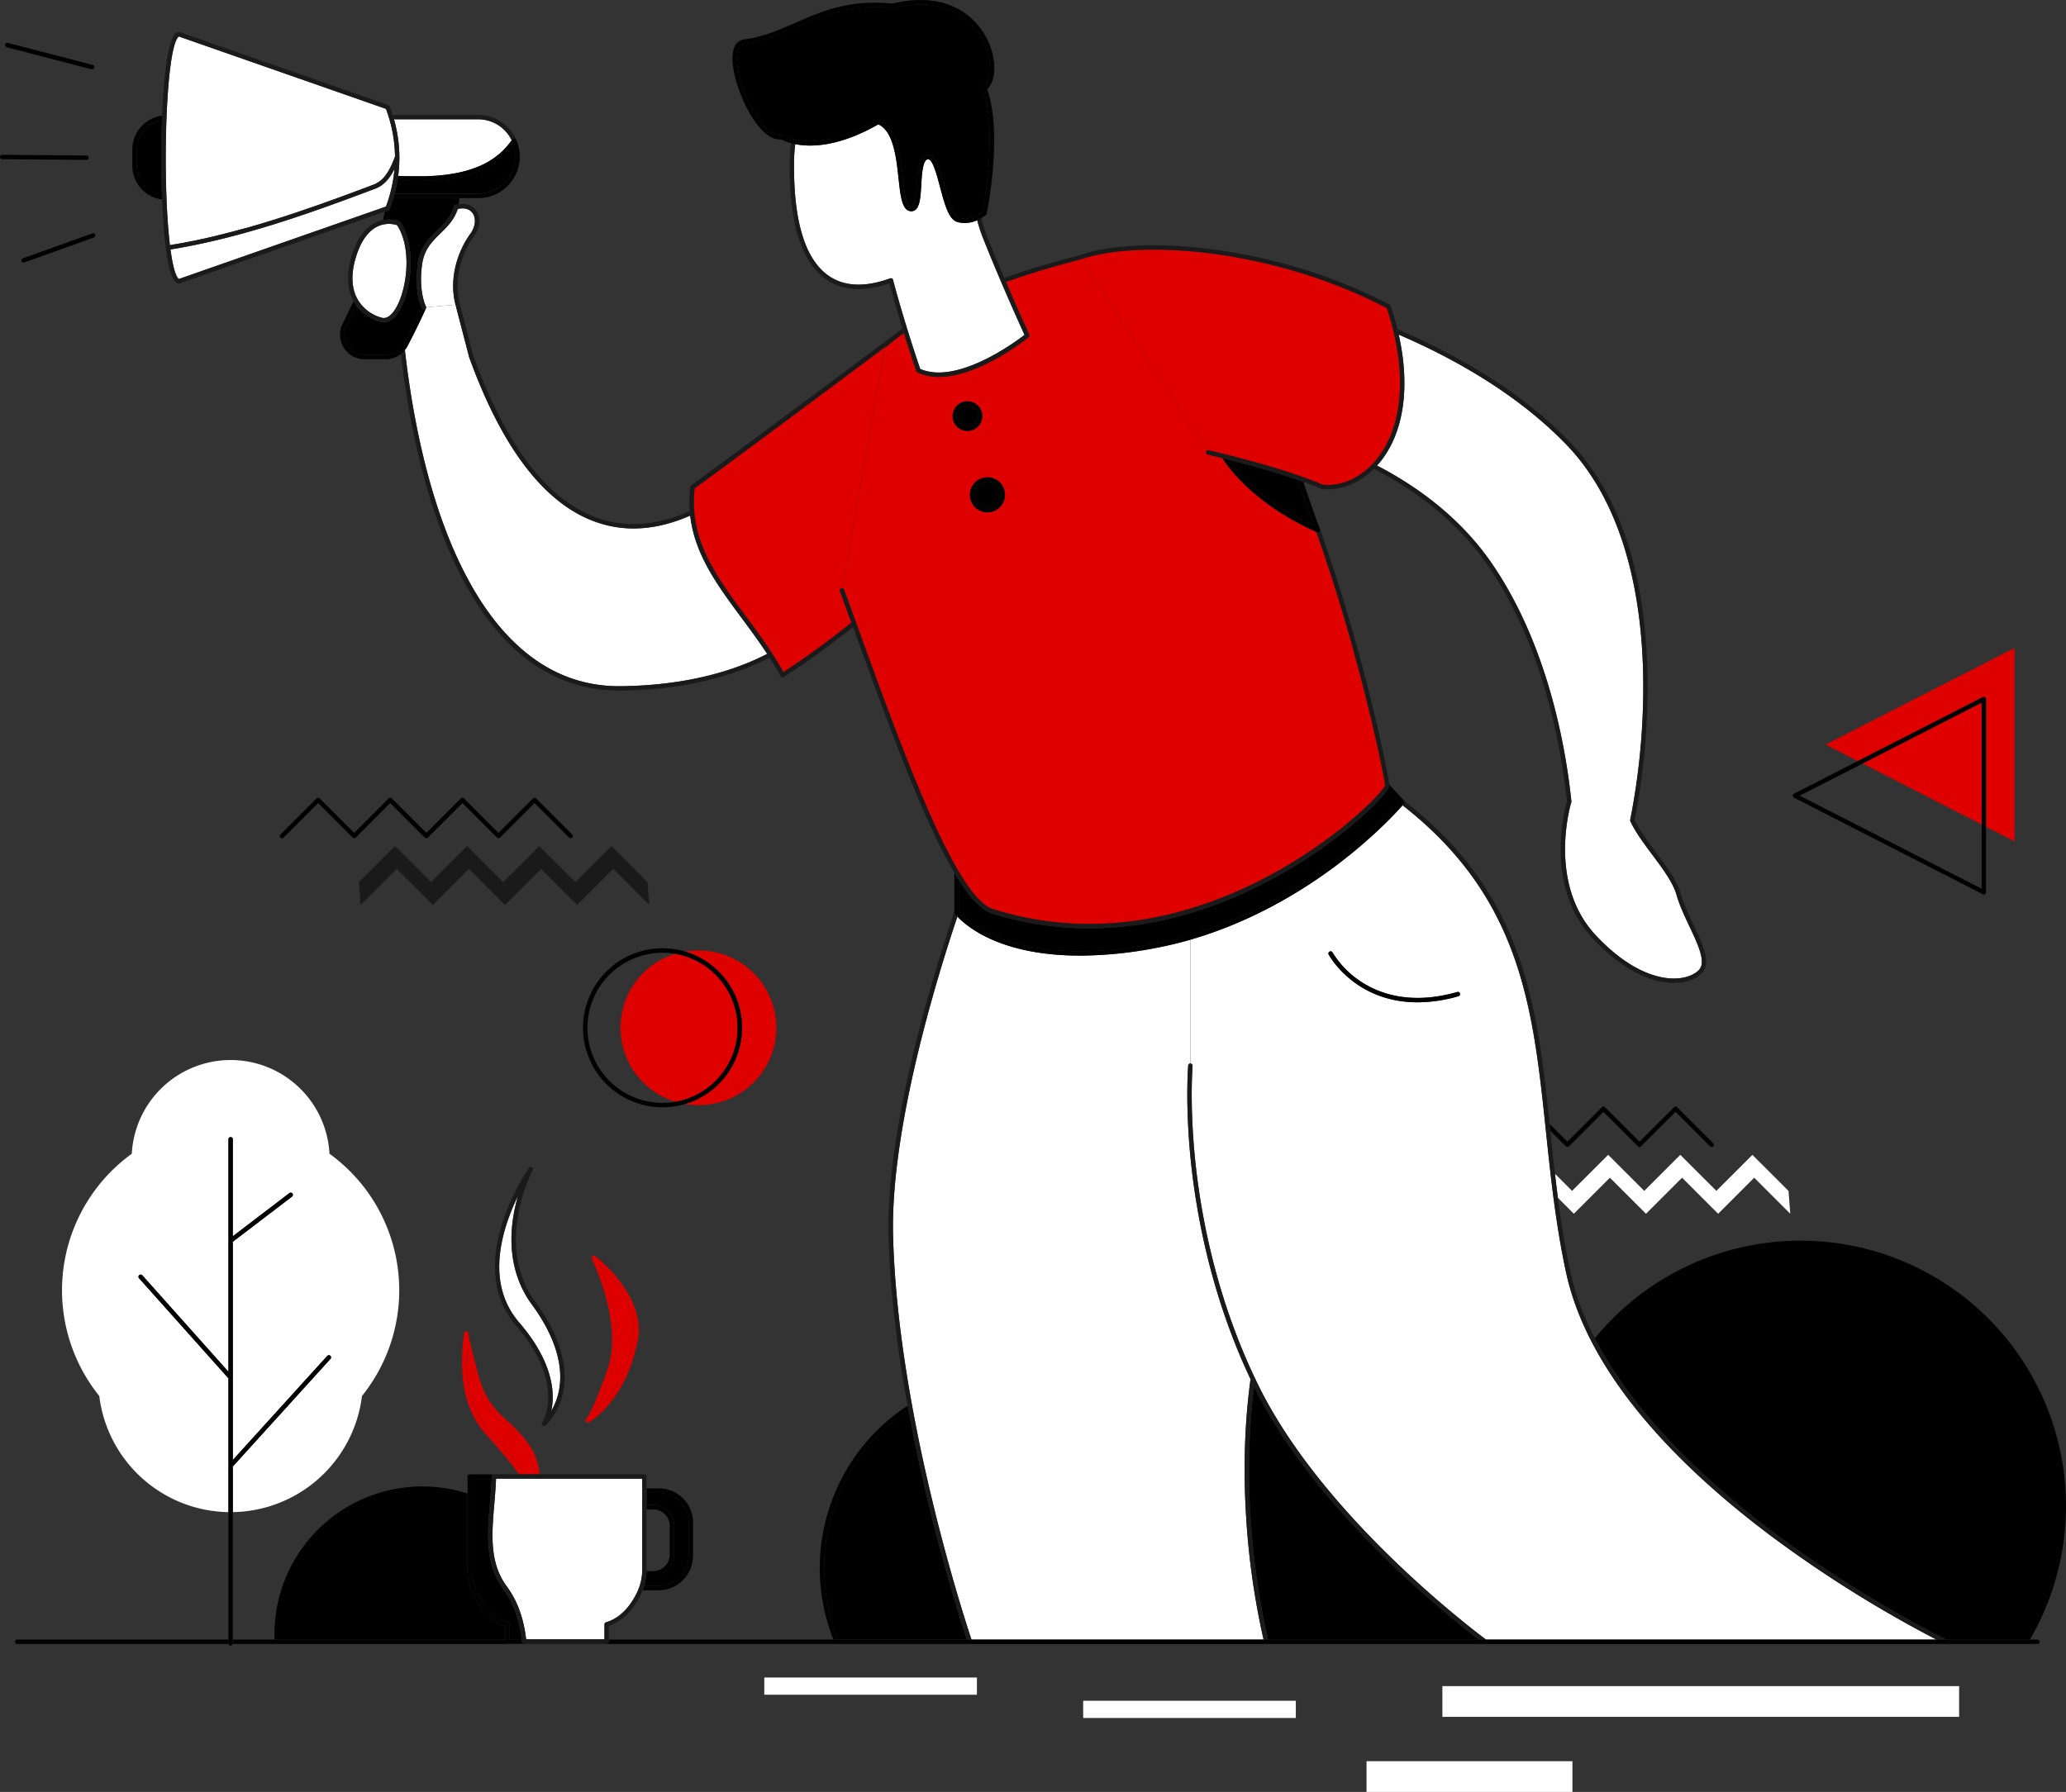 <svg xmlns="http://www.w3.org/2000/svg" viewBox="0 0 1413.56 1226.36"><rect x="0" y="0" width="1413.56" height="1226.36" fill="#333333" stroke="none"/><defs><style>.cls-1{fill:none;}.cls-2{fill:#df0000;}.cls-3{fill:#fff;}.cls-4{fill:#1a1a1a;}</style></defs><g id="Layer_2" data-name="Layer 2"><g id="_10" data-name="10"><path class="cls-1" d="M458.23,1063.9v-19.65A11.3,11.3,0,0,0,446.94,1033h-4.55v41.16c0,.36,0,.71,0,1.07h4.58A11.3,11.3,0,0,0,458.23,1063.9Z"/><polygon class="cls-1" points="1355.84 564.25 1274.36 522.56 1231.38 544.55 1355.84 608.23 1355.84 564.25"/><path class="cls-1" d="M462.13,754a52.9,52.9,0,0,1,0-101.27,51.41,51.41,0,1,0,0,101.27Z"/><path d="M345.7,1112.79c-11.62-3.93-18.47-14.11-22.2-22.08a39.53,39.53,0,0,1-3.65-16.59v-52a101.2,101.2,0,0,0-132.06,96.32c0,1.22,0,2.44.07,3.65H345.7Z"/><path class="cls-2" d="M343.61,973.1c-1.39-1.3-2.78-2.6-4.14-3.9l-.06-.05c-7.5-7.9-12.2-16.67-15.25-28.43l0-.13c-.12-.69-.77-3.16-1.53-6-.93-3.5-2.11-7.92-3.09-12.05-1.45,18.5.76,40.75,15,56.68,17.13,19.12,22.44,26.56,24,29.76h7.65A41.24,41.24,0,0,0,363.66,998C359.67,988.06,351.5,980.46,343.61,973.1Z"/><path class="cls-2" d="M358.53,1009c-1.54-3.2-6.85-10.64-24-29.76-14.28-15.93-16.49-38.18-15-56.68,1,4.13,2.16,8.55,3.09,12.05.76,2.86,1.41,5.33,1.53,6l0,.13c3,11.76,7.75,20.53,15.25,28.43l.06.05c1.36,1.3,2.75,2.6,4.14,3.9,7.89,7.36,16.06,15,20.05,24.94a41.24,41.24,0,0,1,2.52,10.92h3a44.1,44.1,0,0,0-2.76-12c-4.25-10.61-12.66-18.45-20.79-26-1.38-1.28-2.75-2.56-4.09-3.84-7.11-7.49-11.58-15.83-14.49-27-.16-.88-.76-3.14-1.58-6.22-1.76-6.61-4.41-16.6-4.89-21.24a1.5,1.5,0,0,0-3-.06c-3,20.48-2.95,49,14.69,68.71,15.53,17.33,20.93,24.68,22.8,27.75Z"/><path d="M471.15,1064.71V1042a20.39,20.39,0,0,0-20.37-20.37h-8.39v8.3h4.55a14.31,14.31,0,0,1,14.29,14.29v19.65a14.31,14.31,0,0,1-14.29,14.29h-4.77a39.23,39.23,0,0,1-1.44,7.23h9.71A20.73,20.73,0,0,0,471.15,1064.71Z"/><path d="M442.39,1021.66h8.39A20.39,20.39,0,0,1,471.15,1042v22.68a20.73,20.73,0,0,1-20.71,20.71h-9.71c-.31,1-.64,2-1,3h10.74a23.73,23.73,0,0,0,23.71-23.71V1042a23.39,23.39,0,0,0-23.37-23.37h-8.39Z"/><path d="M461.23,1063.9v-19.65A14.31,14.31,0,0,0,446.94,1030h-4.55v3h4.55a11.3,11.3,0,0,1,11.29,11.29v19.65a11.3,11.3,0,0,1-11.29,11.29h-4.58c0,1-.09,2-.19,3h4.77A14.31,14.31,0,0,0,461.23,1063.9Z"/><path d="M1214.37,1049.4c57.73,43.19,112.69,70.48,117.22,72.7h57.27a181.6,181.6,0,0,0-297.62-206.22C1119.17,970.16,1171,1017,1214.37,1049.4Z"/><path d="M563.89,1073.06a128.91,128.91,0,0,0,9.59,49h88a1269.16,1269.16,0,0,1-39.91-156.9A129.72,129.72,0,0,0,563.89,1073.06Z"/><path d="M858.65,950.15c-.23-.45-.44-.89-.66-1.34a481.38,481.38,0,0,0-2.27,91.1c2.91,43.51,10.37,75.9,11.9,82.19h144.17C992.44,1107.33,900.13,1034.06,858.65,950.15Z"/><path d="M573.48,1122.1a129.78,129.78,0,0,1,48.13-156.9c-.2-1.07-.4-2.13-.59-3.2a132.76,132.76,0,0,0-50.77,160.1Z"/><path class="cls-3" d="M1020.81,385.68c38.4,56,50.54,126,54.36,162.7a1.55,1.55,0,0,1-.06.61c-.17.55-16.92,55.38,17,91.36,24.12,25.6,43.72,29.33,53.27,29.3,7.32,0,13.74-2.28,17.18-6,4.89-5.3-.69-17.14-6.6-29.68-3.37-7.16-6.86-14.57-8.88-21.65-2.43-8.51-9.55-18-16.44-27.24-5.68-7.6-11.56-15.47-15.1-23.07a1.51,1.51,0,0,1-.11-1,469.87,469.87,0,0,0,8.89-96.71c-.64-48.83-10.29-116.24-52.59-160.06C1038,269.38,994.36,245.07,957,229c7.89,35.48,3.67,66.37-12.27,86.61-.83,1-1.68,2-2.55,3C969.37,332.71,999.12,354.06,1020.81,385.68Z"/><path class="cls-4" d="M957,229c37.32,16.09,81,40.4,114.68,75.3,42.3,43.82,52,111.23,52.59,160.06a469.87,469.87,0,0,1-8.89,96.71,1.51,1.51,0,0,0,.11,1c3.54,7.6,9.42,15.47,15.1,23.07,6.89,9.21,14,18.73,16.44,27.24,2,7.08,5.51,14.49,8.88,21.65,5.91,12.54,11.49,24.38,6.6,29.68-3.44,3.72-9.86,6-17.18,6-9.55,0-29.15-3.7-53.27-29.3-33.91-36-17.16-90.81-17-91.36a1.55,1.55,0,0,0,.06-.61c-3.82-36.71-16-106.67-54.36-162.7-21.69-31.62-51.44-53-78.59-67.09-.7.78-1.42,1.54-2.15,2.26,27,13.93,56.7,35.08,78.26,66.53,37.93,55.33,50,124.51,53.83,161-1.34,4.57-16,58.16,17.75,94,24.76,26.26,45.2,30.24,55.29,30.24h.18c8.14,0,15.38-2.64,19.38-7h0c6.25-6.78.25-19.51-6.09-33-3.33-7.05-6.77-14.35-8.72-21.19-2.58-9-9.87-18.79-16.91-28.21-5.48-7.33-11.14-14.91-14.58-22.09a476.88,476.88,0,0,0,8.85-96.83c-.41-31.4-4.22-60-11.34-85.12-8.92-31.44-23.08-57.36-42.09-77.05-34.63-35.87-79.64-60.65-117.68-76.85C956.5,226.57,956.77,227.78,957,229Z"/><path class="cls-3" d="M417.67,360c-39.45-8.32-72-47.32-96.77-115.92,0,0,0-.08,0-.13l-9.17-35.18h0v0l-.06-.22-19.86,1.75-.27.59a1.33,1.33,0,0,1-.15.32q-5.62,12.48-12.56,25.67a16.51,16.51,0,0,1-1.75,2.66c2.79,25.18,8.59,63.46,20.34,101.38,18.23,58.8,54.91,128.72,126.22,128.72h.94c47.18-.54,79.67-11.41,100.33-22.1-5.62-8.58-11.62-16.68-17.49-24.61-16.46-22.22-32.18-43.44-35.15-70.08C456.47,359.8,437.55,364.2,417.67,360Z"/><path class="cls-4" d="M313.52,209.85a1.5,1.5,0,0,1-1.83-1.07L320.86,244s0,.09,0,.13c24.77,68.6,57.32,107.6,96.77,115.92,19.88,4.19,38.8-.21,54.55-7.18-.12-1-.21-2.08-.29-3.14-15.45,7-34.1,11.51-53.66,7.38-38.34-8.1-70.14-46.43-94.52-113.93L314.59,208A1.5,1.5,0,0,1,313.52,209.85Z"/><path class="cls-4" d="M311.68,208.75c0-.07,0-.15-.05-.22h0Z"/><path class="cls-4" d="M524.86,447.52c-20.66,10.69-53.15,21.56-100.33,22.1h-.94c-71.31,0-108-69.92-126.22-128.72C285.62,303,279.82,264.7,277,239.52a16.6,16.6,0,0,1-2.71,2.72c2.9,25.31,8.73,62.56,20.17,99.5,11.81,38.1,27.19,68.44,45.74,90.15,23.08,27,51.12,40.73,83.35,40.73h1c47.9-.55,80.92-11.65,101.93-22.56C526,449.21,525.41,448.36,524.86,447.52Z"/><path class="cls-3" d="M1076.82,830.66,1101.5,806l24.69,24.67L1150.87,806l24.68,24.67L1200.23,806l24.68,24.67-1.2-15.64L1199,790.36,1174.35,815l-24.68-24.66L1125,815l-24.69-24.66L1075.62,815l-11.69-11.68q.94,8.17,2,16.46Z"/><path d="M1071.34,784.52a1.49,1.49,0,0,0,2.12,0l23.62-23.6,23.62,23.6a1.49,1.49,0,0,0,2.12,0l23.62-23.6,23.62,23.6a1.5,1.5,0,0,0,2.12,0,1.49,1.49,0,0,0,0-2.12l-24.68-24.67a1.51,1.51,0,0,0-2.12,0l-23.62,23.61-23.62-23.61a1.51,1.51,0,0,0-2.12,0l-23.62,23.61-12.15-12.14c.16,1.57.33,3.15.49,4.74Z"/><rect class="cls-3" x="986.88" y="1153.94" width="353.55" height="21.04"/><rect class="cls-3" x="934.98" y="1205.32" width="140.89" height="21.04"/><rect class="cls-3" x="522.92" y="1148.05" width="145.49" height="11.78"/><rect class="cls-3" x="741.11" y="1163.96" width="145.49" height="11.78"/><polygon class="cls-2" points="1355.84 480.87 1274.36 522.56 1355.84 564.25 1355.84 480.87"/><path class="cls-2" d="M1358.13,477.13a1.52,1.52,0,0,1,.71,1.28v87.37l19.47,10V443.48l-129.25,66.13,22,11.26,85.59-43.79A1.51,1.51,0,0,1,1358.13,477.13Z"/><polygon class="cls-4" points="418.34 579.02 393.66 603.69 368.98 579.02 344.3 603.69 319.62 579.02 294.93 603.69 270.25 579.02 245.57 603.69 246.77 619.33 271.45 594.66 296.13 619.33 320.81 594.66 345.5 619.33 370.18 594.66 394.86 619.33 419.54 594.66 444.22 619.33 443.02 603.69 418.34 579.02"/><path d="M366.81,546.4a1.51,1.51,0,0,0-2.12,0L341.07,570,317.45,546.4a1.51,1.51,0,0,0-2.12,0L291.71,570,268.09,546.4a1.52,1.52,0,0,0-2.13,0L242.34,570,218.72,546.4a1.51,1.51,0,0,0-2.12,0l-24.68,24.67a1.5,1.5,0,1,0,2.12,2.12l23.62-23.61,23.62,23.61a1.49,1.49,0,0,0,2.12,0L267,549.58l23.63,23.61a1.49,1.49,0,0,0,2.12,0l23.62-23.61L340,573.19a1.49,1.49,0,0,0,2.12,0l23.62-23.61,23.62,23.61a1.5,1.5,0,0,0,2.12,0,1.49,1.49,0,0,0,0-2.12Z"/><path d="M1227.41,545.88,1356.66,612a1.52,1.52,0,0,0,.68.17,1.57,1.57,0,0,0,.79-.22,1.51,1.51,0,0,0,.71-1.28V478.41a1.49,1.49,0,0,0-2.18-1.33l-85.59,43.79-43.66,22.34a1.51,1.51,0,0,0-.82,1.34A1.49,1.49,0,0,0,1227.41,545.88Zm46.95-23.32,81.48-41.69V608.23l-124.45-63.68Z"/><path class="cls-2" d="M424.54,703.39A52.93,52.93,0,0,0,462.13,754a51.39,51.39,0,0,0,0-101.27A52.91,52.91,0,0,0,424.54,703.39Z"/><path class="cls-2" d="M507.76,703.39a54.49,54.49,0,0,1-39,52.18,53.72,53.72,0,0,0,8.75.73,52.91,52.91,0,1,0,0-105.81,53.72,53.72,0,0,0-8.75.73A54.49,54.49,0,0,1,507.76,703.39Z"/><path d="M468.73,755.57a54.41,54.41,0,1,0-15.4,2.23A54.49,54.49,0,0,0,468.73,755.57ZM401.9,703.39a51.37,51.37,0,1,1,51.43,51.41A51.47,51.47,0,0,1,401.9,703.39Z"/><path class="cls-2" d="M475.28,334.23c-4,34.88,14.68,60.15,34.5,86.9,9,12.17,18.33,24.74,26.19,38.91,17.26-11.27,33.23-23.22,46.57-33.89-2.7-7.43-5.33-14.63-7.92-21.67a1.5,1.5,0,0,1,1.67-2l29.36-165C583.82,253.79,515.48,304.85,475.28,334.23Z"/><path class="cls-4" d="M582.54,426.15C569.2,436.82,553.23,448.77,536,460c-7.86-14.17-17.17-26.74-26.19-38.91-19.82-26.75-38.54-52-34.5-86.9,40.2-29.38,108.54-80.44,130.37-96.77l0-.22a1.48,1.48,0,0,1-.87-.49,1.5,1.5,0,0,1,.16-2.12c1.8-1.55,3.67-3.09,5.6-4.6-4.47,3.35-90.68,67.88-137.6,102.16a1.51,1.51,0,0,0-.6,1,84.22,84.22,0,0,0-.45,16.47c.08,1.06.17,2.1.29,3.14,3,26.64,18.69,47.86,35.15,70.08,5.87,7.93,11.87,16,17.49,24.61.55.84,1.09,1.69,1.63,2.54,2.65,4.15,5.22,8.41,7.63,12.84a1.46,1.46,0,0,0,1.32.78,1.47,1.47,0,0,0,.81-.24C553.78,452.08,570,440,583.62,429.13Z"/><path class="cls-3" d="M855.62,943.88c-26.23-55.45-36.51-109.69-40.49-146-4.48-40.82-2.19-68.41-2.16-68.69a1.49,1.49,0,0,1,1.49-1.36V643.11c-8,2.32-16.37,4.33-25,5.92A277.87,277.87,0,0,1,739,654c-26,0-44.5-4.6-56.76-9.48-15.52-6.18-23.82-13.65-27.19-17.24-14.43,42.92-45.92,145.52-44,218.59,3.17,122.62,49.19,262.92,53.65,276.22H864.53a524,524,0,0,1-11.8-81.92C851,1013.64,850.7,979.67,855.62,943.88Z"/><path class="cls-4" d="M858,948.81c-.8-1.64-1.59-3.29-2.37-4.93-4.92,35.79-4.67,69.76-2.89,96.3a524,524,0,0,0,11.8,81.92h3.09c-1.53-6.29-9-38.68-11.9-82.19A481.38,481.38,0,0,1,858,948.81Z"/><path class="cls-4" d="M621.61,965.2a1269.16,1269.16,0,0,0,39.91,156.9h3.17c-4.46-13.3-50.48-153.6-53.65-276.22-1.88-73.07,29.61-175.67,44-218.59-1.15-1.24-1.72-2-1.81-2.13a1.53,1.53,0,0,1-.28-.88v-.17c-14.12,41.68-46.88,147-45,221.85,1,38.43,6.18,78.58,13,116C621.21,963.07,621.41,964.13,621.61,965.2Z"/><path class="cls-3" d="M1125,971.13c-28.54-33.94-46.57-67.88-53.59-100.89s-10.37-64.89-13.6-95.7c-8.87-84.67-16.75-159.85-98.14-223.41-3.93,4.48-19.95,22-45.38,41.16-22.78,17.13-57.27,38.51-99.81,50.82v84.74h.13a1.5,1.5,0,0,1,1.37,1.62c0,.27-2.29,27.64,2.16,68.19,4.11,37.39,15,94,43.22,151.16,44.51,90.06,148.21,167.93,155.44,173.28h308.14a830.8,830.8,0,0,1-112.3-70.27C1177.24,1025.37,1147.75,998.22,1125,971.13ZM909.7,651.24a1.49,1.49,0,0,1,2,.6A63.38,63.38,0,0,0,931.44,672c12.45,8.15,33.92,16,65.53,6.95a1.5,1.5,0,1,1,.82,2.88,101.32,101.32,0,0,1-27.9,4.15c-18,0-31.32-5.7-40.22-11.55-14.1-9.28-20.32-20.64-20.58-21.12A1.5,1.5,0,0,1,909.7,651.24Z"/><path class="cls-4" d="M960.6,550l-1,1.1c81.39,63.56,89.27,138.74,98.14,223.41,3.23,30.81,6.56,62.66,13.6,95.7s25,67,53.59,100.89c22.77,27.09,52.26,54.24,87.64,80.7a830.8,830.8,0,0,0,112.3,70.27h6.67c-4.53-2.22-59.49-29.51-117.22-72.7-43.33-32.42-95.2-79.24-123.13-133.52a186.06,186.06,0,0,1-16.92-46.26c-3.6-16.9-6.22-33.5-8.36-49.82q-1.1-8.28-2-16.46c-1.14-9.81-2.15-19.51-3.16-29.11l0-.29c-.16-1.59-.33-3.17-.49-4.74-8.81-83.79-18.09-158.23-99.89-221.36l.2.22A1.5,1.5,0,0,1,960.6,550Z"/><path class="cls-4" d="M861.34,948.82c-28.27-57.18-39.11-113.77-43.22-151.16-4.45-40.55-2.19-67.92-2.16-68.19a1.5,1.5,0,0,0-1.37-1.62h-.13a1.49,1.49,0,0,0-1.49,1.36c0,.28-2.32,27.87,2.16,68.69,4,36.29,14.26,90.53,40.49,146,.78,1.64,1.57,3.29,2.37,4.93.22.45.43.89.66,1.34,41.48,83.91,133.79,157.18,153.14,171.95h5C1009.55,1116.75,905.85,1038.88,861.34,948.82Z"/><path d="M909.19,577.13c-21.18,15.52-55.31,36.55-97.56,48.62a241,241,0,0,1-66.42,9.59A220.44,220.44,0,0,1,678.38,625c-7-2.21-14.52-10.41-22.39-22.8v21.56c1.56,1.91,9.64,11,27.66,18.09,18.66,7.36,52.07,14.07,105.3,4.23,53.44-9.88,96.63-36,123.44-56.13,25.41-19.1,41.32-36.6,45.06-40.86l-8-8.87C945.26,546.74,930.21,561.73,909.19,577.13Z"/><path d="M653.27,625.16c.09.11.66.89,1.81,2.13,3.37,3.59,11.67,11.06,27.19,17.24C694.53,649.41,713,654,739,654a277.87,277.87,0,0,0,50.47-5c8.59-1.59,16.92-3.6,25-5.92,42.54-12.31,77-33.69,99.81-50.82,25.43-19.12,41.45-36.68,45.38-41.16l1-1.1a1.5,1.5,0,0,0,0-2l-.2-.22L950.6,537c0,.23,0,.41,0,.51a6.18,6.18,0,0,1-1.18,2.71l8,8.87c-3.74,4.26-19.65,21.76-45.06,40.86-26.81,20.15-70,46.25-123.44,56.13-53.23,9.84-86.64,3.13-105.3-4.23-18-7.11-26.1-16.18-27.66-18.09V602.2q-1.49-2.36-3-4.9v27A1.53,1.53,0,0,0,653.27,625.16Z"/><path class="cls-2" d="M836.35,313.52q-4.85-1.22-10-2.45a1.49,1.49,0,0,1-.47-2.7l-86.3-130.88-.51.12q-27.55,7-50.79,15.34c8.77,20.51,15.84,35.84,15.94,36.06a1.49,1.49,0,0,1-.42,1.8c-1.6,1.3-33.92,27.14-61.41,27.15a34.29,34.29,0,0,1-14.61-3,1.47,1.47,0,0,1-.79-.87c-3.25-9.5-6.1-18.33-8.55-26.18q-6.13,4.41-11.5,9a1.52,1.52,0,0,1-1.24.33l0,.22-29.36,165a1.5,1.5,0,0,1,1.14,1c3.77,10.21,7.59,20.73,11.64,31.87C618,515,654,614.14,679.28,622.14c80.28,25.39,152.37-1.32,198.71-28.2,41.62-24.14,68.61-52.38,69.65-56.49-.21-4.13-13.85-73-38.41-148.06-2.69-8.21-5.58-16.71-8.67-25.38C859.84,345.68,841.81,322,836.35,313.52ZM687.66,338.64a12,12,0,1,1-12-12A12,12,0,0,1,687.66,338.64ZM651.8,284.79A10.15,10.15,0,1,1,662,294.94,10.16,10.16,0,0,1,651.8,284.79Z"/><path class="cls-4" d="M899.25,351.62c1.18,3.3,2.4,6.67,3.66,10.05Q901.13,356.67,899.25,351.62Z"/><path class="cls-4" d="M604.82,236.75a1.48,1.48,0,0,0,.87.49,1.52,1.52,0,0,0,1.24-.33q5.37-4.62,11.5-9c-.32-1-.63-2-.93-3q-3.59,2.53-6.92,5.15c-1.93,1.51-3.8,3.05-5.6,4.6A1.5,1.5,0,0,0,604.82,236.75Z"/><path class="cls-4" d="M656,602.2c7.87,12.39,15.41,20.59,22.39,22.8a220.44,220.44,0,0,0,66.83,10.34,241,241,0,0,0,66.42-9.59c42.25-12.07,76.38-33.1,97.56-48.62,21-15.4,36.07-30.39,40.27-36.91a6.18,6.18,0,0,0,1.18-2.71c0-.1,0-.28,0-.51-.82-7.14-14-73.51-38.21-147.58-2.84-8.7-5.91-17.74-9.2-27a1.51,1.51,0,0,1-.39,1.56,1.55,1.55,0,0,1-1,.4,1.42,1.42,0,0,1-.61-.13l-.6-.27c3.09,8.67,6,17.17,8.67,25.38,24.56,75,38.2,143.93,38.41,148.06-1,4.11-28,32.35-69.65,56.49-46.34,26.88-118.43,53.59-198.71,28.2C654,614.14,618,515,589.07,435.32c-4.05-11.14-7.87-21.66-11.64-31.87a1.5,1.5,0,0,0-2.81,1c2.59,7,5.22,14.24,7.92,21.67l1.08,3,2.63,7.22C607.88,495.92,631.56,561.09,653,597.3Q654.51,599.85,656,602.2Z"/><path class="cls-4" d="M688.27,193q23.22-8.37,50.79-15.34l.51-.12,0,0-.36.12a1.5,1.5,0,0,1-1-2.83l.07,0q-27.76,7-51.18,15.47C687.48,191.12,687.88,192,688.27,193Z"/><path d="M899.11,360.05c-4.25-11.57-8.1-22.86-11-31.58-13-4.54-28.35-9-47.33-13.84C847.71,324.22,865.1,344.14,899.11,360.05Z"/><path d="M888.13,328.47c2.88,8.72,6.73,20,11,31.58-34-15.91-51.4-35.83-58.31-45.42l-4.45-1.11c5.46,8.48,23.49,32.16,64.21,50.49l.6.27a1.42,1.42,0,0,0,.61.13,1.55,1.55,0,0,0,1-.4,1.51,1.51,0,0,0,.39-1.56s0,0,0-.06c-.08-.24-.17-.48-.26-.72-1.26-3.38-2.48-6.75-3.66-10.05-2.84-7.94-5.41-15.49-7.54-21.88C890.54,329.32,889.35,328.89,888.13,328.47Z"/><path class="cls-3" d="M654.86,151.86c-5.77-1.67-8.65-12.49-11.7-23.94-2.33-8.74-5.22-19.62-8.48-18.89s-3.91,9.91-4.33,17.26c-.47,8-.88,15-4.16,17.42a4.57,4.57,0,0,1-3.92.68c-5.2-1.29-6.21-10.56-7.48-22.3-1.57-14.39-3.51-32.24-13.83-37-27,15.45-46.1,15.68-56.86,13.56a103,103,0,0,0-.8,11.54c-.55,40.57,7.3,66.92,23.34,78.33,10.73,7.64,25,8.31,42.43,2a1.49,1.49,0,0,1,1.22.08,1.54,1.54,0,0,1,.75,1c.06.25,6.67,26,18.57,60.9,25.19,11,64.87-18.27,71.38-23.29-2.74-6-16.35-35.94-28.58-66.74a102.5,102.5,0,0,1-3.8-11.74,21.25,21.25,0,0,1-8.55,1.89A18.65,18.65,0,0,1,654.86,151.86Z"/><path class="cls-4" d="M618.43,227.89c2.45,7.85,5.3,16.68,8.55,26.18a1.47,1.47,0,0,0,.79.87,34.29,34.29,0,0,0,14.61,3c27.49,0,59.81-25.85,61.41-27.15a1.49,1.49,0,0,0,.42-1.8c-.1-.22-7.17-15.55-15.94-36.06-.39-.91-.79-1.83-1.18-2.76-3.83-9-7.94-18.88-11.9-28.85a98.72,98.72,0,0,1-3.84-12,24.81,24.81,0,0,1-2.74,1.4,102.5,102.5,0,0,0,3.8,11.74c12.23,30.8,25.84,60.75,28.58,66.74-6.51,5-46.19,34.27-71.38,23.29-11.9-34.87-18.51-60.65-18.57-60.9a1.54,1.54,0,0,0-.75-1,1.49,1.49,0,0,0-1.22-.08c-17.42,6.31-31.7,5.64-42.43-2-16-11.41-23.89-37.76-23.34-78.33a103,103,0,0,1,.8-11.54c-1.06-.21-2-.44-2.93-.68a104.27,104.27,0,0,0-.87,12.18C539.73,151.78,548,179,564.9,191c11.25,8,25.93,9,43.64,2.92,1.06,4,4.12,15.29,9,31C617.8,225.87,618.11,226.87,618.43,227.89Z"/><path d="M156.29,1122.1H11.77a1.5,1.5,0,1,0,0,3H156.35a1.51,1.51,0,0,1-.06-.37Z"/><path d="M1393.93,1122.1H416.54v1.3a1.5,1.5,0,0,1-1.5,1.5H347.2a1.5,1.5,0,0,1-1.5-1.5v-1.3H159.29v2.63a1.5,1.5,0,0,1,0,.37H1393.93a1.5,1.5,0,0,0,0-3Z"/><path d="M600.11,82.14a1.49,1.49,0,0,1,1.3-.1C614,87,616.08,106.27,617.77,121.77c1,9.3,2.06,18.92,5.22,19.71a1.53,1.53,0,0,0,1.42-.19c2.15-1.58,2.57-8.8,2.94-15.18.56-9.64,1.1-18.75,6.67-20a4.83,4.83,0,0,1,1.05-.12c5.35,0,8,9.86,11,21.17,2.45,9.19,5.49,20.63,9.64,21.83,8,2.32,14.93-2.63,16.57-3.94,1.09-5.65,10.37-56.27,0-84a1.51,1.51,0,0,1,.54-1.76c5.17-3.61,6.68-16.41.69-29.71C669.73,21.3,654.16-5,610.84,5.42a1.73,1.73,0,0,1-.51,0c-28.5-3-46.91,5-64.71,12.82-11.69,5.11-22.74,9.94-36.23,11.72a5.1,5.1,0,0,0-4.19,3.6c-3.95,9.92,4.36,36.41,15.88,50.63,3.38,4.18,8.46,9,13.4,8.13a1.44,1.44,0,0,1,1,.21C535.75,92.71,558.43,106.27,600.11,82.14Z"/><path d="M544.1,98.67c10.76,2.12,29.88,1.89,56.86-13.56,10.32,4.74,12.26,22.59,13.83,37,1.27,11.74,2.28,21,7.48,22.3a4.57,4.57,0,0,0,3.92-.68c3.28-2.41,3.69-9.37,4.16-17.42.42-7.35,1-16.5,4.33-17.26s6.15,10.15,8.48,18.89c3.05,11.45,5.93,22.27,11.7,23.94a18.65,18.65,0,0,0,5.2.74,21.25,21.25,0,0,0,8.55-1.89,24.81,24.81,0,0,0,2.74-1.4,22.3,22.3,0,0,0,3.3-2.34,1.47,1.47,0,0,0,.46-.82c.46-2.25,11-54.9.31-85.1,6.16-5.54,6.59-19.78.79-32.67-4-8.82-20.44-36.73-65.82-25.93-29.14-3-47.87,5.17-66,13.08C532.92,20.55,522.07,25.3,509,27a8.09,8.09,0,0,0-6.58,5.47c-4.74,11.87,5.18,39.88,16.33,53.63,5.37,6.63,10.78,9.83,15.67,9.27a30.84,30.84,0,0,0,6.75,2.6C542.06,98.23,543,98.46,544.1,98.67Zm-23-14.44C509.56,70,501.25,43.52,505.2,33.6a5.1,5.1,0,0,1,4.19-3.6c13.49-1.78,24.54-6.61,36.23-11.72,17.8-7.78,36.21-15.83,64.71-12.82a1.73,1.73,0,0,0,.51,0C654.16-5,669.73,21.3,673.47,29.61c6,13.3,4.48,26.1-.69,29.71a1.51,1.51,0,0,0-.54,1.76c10.4,27.69,1.12,78.31,0,84-1.64,1.31-8.56,6.26-16.57,3.94-4.15-1.2-7.19-12.64-9.64-21.83-3-11.31-5.64-21.17-11-21.17a4.83,4.83,0,0,0-1.05.12c-5.57,1.26-6.11,10.37-6.67,20-.37,6.38-.79,13.6-2.94,15.18a1.53,1.53,0,0,1-1.42.19c-3.16-.79-4.21-10.41-5.22-19.71C616.08,106.27,614,87,601.41,82a1.49,1.49,0,0,0-1.3.1c-41.68,24.13-64.36,10.57-64.58,10.43a1.44,1.44,0,0,0-1-.21C529.54,93.22,524.46,88.41,521.08,84.23Z"/><path class="cls-2" d="M827,308.16c35.23,8.43,59.36,15.73,78.2,23.63,13.74,1.08,27.27-5.49,37.17-18.06,18.12-23,20.48-60.48,6.5-102.91C903,187,858.59,177.41,829.42,173.58c-35.67-4.68-69.22-3.23-89.87,3.87l0,0,86.3,130.88A1.45,1.45,0,0,1,827,308.16Z"/><path class="cls-4" d="M737.28,176.65a1.49,1.49,0,0,0,1.91.92l.36-.12c20.65-7.1,54.2-8.55,89.87-3.87,29.17,3.83,73.54,13.4,119.49,37.24,14,42.43,11.62,79.92-6.5,102.91-9.9,12.57-23.43,19.14-37.17,18.06-18.84-7.9-43-15.2-78.2-23.63a1.45,1.45,0,0,0-1.17.21,1.49,1.49,0,0,0,.47,2.7q5.17,1.24,10,2.45l4.45,1.11c19,4.81,34.36,9.3,47.33,13.84,1.22.42,2.41.85,3.58,1.27,4.47,1.62,8.65,3.25,12.59,4.91a1.41,1.41,0,0,0,.45.11q1.72.15,3.42.15c11.57,0,22.79-5,31.9-14.06.73-.72,1.45-1.48,2.15-2.26.87-1,1.72-2,2.55-3C960.71,295.35,964.93,264.46,957,229c-.27-1.2-.54-2.41-.84-3.63q-1.92-7.89-4.63-16a1.51,1.51,0,0,0-.73-.86c-46.54-24.25-91.5-34-121-37.83-36.82-4.83-70.18-3.34-91.54,4.11l-.07,0A1.49,1.49,0,0,0,737.28,176.65Z"/><path d="M356.7,1120.12c-.06-.46-.13-.92-.2-1.38s-.12-.8-.19-1.2-.15-.89-.22-1.33-.15-.79-.22-1.18-.17-.86-.26-1.29-.15-.76-.24-1.13-.18-.84-.28-1.26l-.27-1.1c-.1-.41-.21-.81-.32-1.22s-.19-.72-.29-1.07-.23-.8-.35-1.19l-.32-1c-.12-.39-.25-.77-.38-1.16s-.23-.67-.35-1l-.42-1.14c-.12-.33-.24-.65-.37-1l-.46-1.12-.39-.93-.51-1.13c-.14-.29-.27-.59-.41-.88s-.37-.76-.56-1.14l-.42-.83-.63-1.15-.42-.78c-.24-.41-.48-.82-.73-1.22l-.39-.67c-.3-.48-.61-1-.93-1.45l-.26-.4c-.41-.62-.83-1.23-1.27-1.84-11.67-15.33-11.41-34.11-9.95-52.74.11-1.41.23-2.81.35-4.22.06-.75.13-1.51.19-2.27.12-1.42.25-2.85.37-4.29,0-.43.06-.86.1-1.29l.24-3.11c0-.54.07-1.09.11-1.63l.18-2.78c0-.6,0-1.19.08-1.78s.06-1.23.08-1.84H322.85v62.16a36.47,36.47,0,0,0,3.37,15.32c3.58,7.65,10.21,17.48,21.41,20.81a1.51,1.51,0,0,1,1.07,1.44v10.21h8.23c0-.18,0-.37-.07-.55C356.81,1120.94,356.76,1120.53,356.7,1120.12Z"/><path d="M323.5,1090.71c3.73,8,10.58,18.15,22.2,22.08v10.61a1.5,1.5,0,0,0,1.5,1.5h11.42a1.5,1.5,0,0,1-1.49-1.34c-.06-.56-.13-1.11-.2-1.66H348.7v-10.21a1.51,1.51,0,0,0-1.07-1.44c-11.2-3.33-17.83-13.16-21.41-20.81a36.47,36.47,0,0,1-3.37-15.32V1012h13.54c0-.51.05-1,.06-1.54A1.51,1.51,0,0,1,338,1009h-16.6a1.5,1.5,0,0,0-1.5,1.5v63.66A39.53,39.53,0,0,0,323.5,1090.71Z"/><path d="M336.31,1013.8c0,.59-.05,1.18-.08,1.78C336.26,1015,336.28,1014.39,336.31,1013.8Z"/><path d="M336.05,1018.36c0,.54-.07,1.09-.11,1.63C336,1019.45,336,1018.9,336.05,1018.36Z"/><path d="M335.7,1023.1c0,.43-.07.86-.1,1.29C335.63,1024,335.66,1023.53,335.7,1023.1Z"/><path d="M356.31,1117.54c.07.4.13.79.19,1.2C356.44,1118.33,356.38,1117.94,356.31,1117.54Z"/><path d="M354.82,1110.25l.27,1.1Z"/><path d="M354.21,1108c.1.35.2.71.29,1.07C354.41,1108.67,354.31,1108.31,354.21,1108Z"/><path d="M352,1101.45c.13.33.25.65.37,1C352.27,1102.1,352.15,1101.78,352,1101.45Z"/><path d="M352.81,1103.57c.12.33.23.66.35,1C353,1104.23,352.93,1103.9,352.81,1103.57Z"/><path d="M353.54,1105.73l.32,1Z"/><path d="M355.37,1112.61c.09.37.17.75.24,1.13C355.54,1113.36,355.46,1113,355.37,1112.61Z"/><path d="M356.7,1120.12c.06.41.11.82.16,1.23C356.81,1120.94,356.76,1120.53,356.7,1120.12Z"/><path d="M355.87,1115c.07.39.15.78.22,1.18C356,1115.81,355.94,1115.42,355.87,1115Z"/><path d="M335,1031c-.12,1.41-.24,2.81-.35,4.22C334.8,1033.76,334.92,1032.36,335,1031Z"/><path d="M345.91,1089.75l.26.4Z"/><path d="M348.22,1093.49l.42.78Z"/><path d="M351.17,1099.4l.39.93Z"/><path d="M347.1,1091.6l.39.67Z"/><path d="M350.25,1097.39c.14.29.27.59.41.88C350.52,1098,350.39,1097.68,350.25,1097.39Z"/><path d="M349.27,1095.42l.42.83Z"/><path class="cls-3" d="M337.57,1036.78c-1.37,18.14-1.33,35.15,9.49,49.35,7.06,9.89,11.17,21.27,12.9,35.77h53.58v-10.21a1.51,1.51,0,0,1,1.07-1.44c11.2-3.33,17.82-13.16,21.41-20.81a36.44,36.44,0,0,0,3.37-15.32V1012h-100c-.22,5.67-.71,11.41-1.19,17C338,1031.57,337.77,1034.19,337.57,1036.78Z"/><path class="cls-4" d="M336.45,1010.42c0,.51,0,1-.06,1.54s-.05,1.23-.08,1.84-.05,1.18-.08,1.78l-.18,2.78c0,.54-.07,1.09-.11,1.63l-.24,3.11c0,.43-.07.86-.1,1.29-.12,1.44-.25,2.87-.37,4.29-.06.76-.13,1.52-.19,2.27-.12,1.41-.24,2.81-.35,4.22-1.46,18.63-1.72,37.41,9.95,52.74.44.61.86,1.22,1.27,1.84l.26.4c.32.49.63,1,.93,1.45l.39.67c.25.4.49.81.73,1.22l.42.78.63,1.15.42.83c.19.38.38.76.56,1.14s.27.59.41.88l.51,1.13.39.93.46,1.12c.13.33.25.65.37,1l.42,1.14c.12.33.23.66.35,1s.26.77.38,1.16l.32,1c.12.39.24.79.35,1.19s.2.71.29,1.07.22.81.32,1.22l.27,1.1c.1.42.19.84.28,1.26s.17.75.24,1.13.18.86.26,1.29.15.78.22,1.18.15.88.22,1.33.13.79.19,1.2.14.92.2,1.38.11.82.16,1.23c0,.18.05.37.07.55.07.55.14,1.1.2,1.66a1.5,1.5,0,0,0,1.49,1.34H415a1.5,1.5,0,0,0,1.5-1.5v-10.61c11.61-3.93,18.46-14.11,22.19-22.08.35-.75.67-1.52,1-2.29.39-1,.72-2,1-3a39.23,39.23,0,0,0,1.44-7.23c.1-1,.16-2,.19-3,0-.36,0-.71,0-1.07v-63.66a1.51,1.51,0,0,0-1.5-1.5H338A1.51,1.51,0,0,0,336.45,1010.42Zm3,1.54h100v62.16a36.44,36.44,0,0,1-3.37,15.32c-3.59,7.65-10.21,17.48-21.41,20.81a1.51,1.51,0,0,0-1.07,1.44v10.21H360c-1.73-14.5-5.84-25.88-12.9-35.77-10.82-14.2-10.86-31.21-9.49-49.35.2-2.59.42-5.21.65-7.84C338.7,1023.37,339.19,1017.63,339.41,1012Z"/><path class="cls-3" d="M378.19,956a44.75,44.75,0,0,1-1,9.69,44.3,44.3,0,0,0,5-12.63c4-17.68-2.33-38.54-18.29-60.33-15.6-21.3-15.3-45.56-12.31-62.16a115.35,115.35,0,0,1,2.87-12.15,145,145,0,0,0-7.91,19.53c-8.79,27.66-5.84,50.26,8.76,67.17C374.21,927.06,378.19,944.9,378.19,956Z"/><path class="cls-4" d="M371.18,975.65a1.5,1.5,0,0,0,1,.38,1.56,1.56,0,0,0,1-.37c.34-.3,8.58-7.56,11.85-21.75,3-13,2.16-34.42-18.75-63-28.67-39.15-2.07-89.62-1.8-90.13a1.5,1.5,0,0,0-2.54-1.57A155.14,155.14,0,0,0,343.66,837c-9,28.35-5.81,52.59,9.32,70.11,34.85,40.35,18.12,66.36,17.95,66.61A1.5,1.5,0,0,0,371.18,975.65ZM346.49,837.94a145,145,0,0,1,7.91-19.53,115.35,115.35,0,0,0-2.87,12.15c-3,16.6-3.29,40.86,12.31,62.16,16,21.79,22.29,42.65,18.29,60.33a44.3,44.3,0,0,1-5,12.63,44.75,44.75,0,0,0,1-9.69c0-11.09-4-28.93-22.94-50.88C340.65,888.2,337.7,865.6,346.49,837.94Z"/><path class="cls-2" d="M433.36,917.2c4.39-21.9-13.69-42.09-22.85-50.69,5.59,13.49,16.92,46,8.23,71-5.24,15-9,23.81-11.48,28.92C414.89,959.64,427.87,944.61,433.36,917.2Z"/><path class="cls-2" d="M401.12,971a1.5,1.5,0,0,0,1,2.62,1.46,1.46,0,0,0,.72-.19c1-.57,25.19-14.41,33.47-55.67,6.16-30.74-27.57-56.94-29-58A1.5,1.5,0,0,0,405,861.6c.22.44,21.47,44.46,10.87,74.89C405.49,966.38,401.25,970.89,401.12,971Zm9.39-104.52c9.16,8.6,27.24,28.79,22.85,50.69-5.49,27.41-18.47,42.44-26.1,49.19,2.51-5.11,6.24-13.89,11.48-28.92C427.43,912.53,416.1,880,410.51,866.51Z"/><path class="cls-3" d="M95.13,874.8a1.5,1.5,0,0,1,2.24-2l58.92,66V779.7a1.5,1.5,0,0,1,3,0v66.36L198,816.53a1.5,1.5,0,1,1,1.82,2.39l-40.52,30.91V999.18l64.64-71.26a1.5,1.5,0,0,1,2.22,2l-66.86,73.71v31.23a90.54,90.54,0,0,0,88.37-79.49,115.36,115.36,0,0,0-22.24-165.78,67.72,67.72,0,0,0-135.25,0A115.36,115.36,0,0,0,67.93,955.39a90.53,90.53,0,0,0,88.36,79.49V943.29Z"/><path d="M159.29,1122.1V1003.65l-.38.43a1.54,1.54,0,0,1-1.12.49,1.47,1.47,0,0,1-1-.39,1.5,1.5,0,0,1-.11-2.12l2.61-2.88V849.83l-.59.45a1.47,1.47,0,0,1-.9.31,1.5,1.5,0,0,1-.92-2.69l2.41-1.84V779.7a1.5,1.5,0,0,0-3,0V938.78l2.62,2.93a1.5,1.5,0,0,1-.12,2.12,1.46,1.46,0,0,1-1,.38,1.48,1.48,0,0,1-1.11-.5l-.39-.42v181.44a1.51,1.51,0,0,0,.06.37,1.49,1.49,0,0,0,2.89,0,1.5,1.5,0,0,0,0-.37Z"/><path d="M200.1,816.81a1.51,1.51,0,0,0-2.11-.28l-38.7,29.53-2.41,1.84a1.5,1.5,0,0,0,.92,2.69,1.47,1.47,0,0,0,.9-.31l.59-.45,40.52-30.91A1.51,1.51,0,0,0,200.1,816.81Z"/><path d="M95.25,872.68a1.5,1.5,0,0,0-.12,2.12l61.16,68.49.39.42a1.48,1.48,0,0,0,1.11.5,1.46,1.46,0,0,0,1-.38,1.5,1.5,0,0,0,.12-2.12l-2.62-2.93-58.92-66A1.51,1.51,0,0,0,95.25,872.68Z"/><path d="M226.05,927.82a1.5,1.5,0,0,0-2.12.1l-64.64,71.26-2.61,2.88a1.5,1.5,0,0,0,.11,2.12,1.47,1.47,0,0,0,1,.39,1.54,1.54,0,0,0,1.12-.49l.38-.43,66.86-73.71A1.5,1.5,0,0,0,226.05,927.82Z"/><path d="M93.55,102.3v11.29a20.22,20.22,0,0,0,17.28,20c-.6-16.5-.63-34.55,0-51.22A20.21,20.21,0,0,0,93.55,102.3Z"/><path d="M110.83,133.56a20.22,20.22,0,0,1-17.28-20V102.3a20.21,20.21,0,0,1,17.24-20c0-1,.07-2,.12-3.07a23.24,23.24,0,0,0-20.36,23v11.29a23.23,23.23,0,0,0,20.4,23Z"/><path d="M285.88,180.17c1.62-11.09,7.58-16.93,13.35-22.58,4.68-4.58,9.09-8.92,11.23-15.94q.51-3.14.9-6.2H269.18c-.75,2.55-1.58,5.1-2.54,7.64l-.07.13c-.41,2.3-.89,4.65-1.43,7a20.29,20.29,0,0,1,8.06,1.2,1.54,1.54,0,0,1,.67.54c12,17.68,7.15,50.22-1.9,62.69-3.39,4.67-6.7,6-9.34,6a8.24,8.24,0,0,1-2.3-.33,30.79,30.79,0,0,1-16.49-11.22c-2.09,4.47-4.31,9-6.68,13.69a13.87,13.87,0,0,0,12.38,20.11h14.28a13.86,13.86,0,0,0,12.3-7.43q6.78-12.89,12.28-25.05C287.2,207.71,283.37,197.34,285.88,180.17Z"/><path d="M291.55,210.3a1.39,1.39,0,0,1-.06.57l.27-.59Z"/><path d="M277,239.52a16.51,16.51,0,0,0,1.75-2.66q6.95-13.2,12.56-25.67a1.47,1.47,0,0,1-.59.57,1.56,1.56,0,0,1-.69.17,1.5,1.5,0,0,1-1.33-.8c0-.06-.15-.3-.33-.71q-5.5,12.18-12.28,25.05a13.86,13.86,0,0,1-12.3,7.43H249.54a13.87,13.87,0,0,1-12.38-20.11c2.37-4.67,4.59-9.22,6.68-13.69a28,28,0,0,1-1.9-3q-3.48,7.45-7.46,15.33a16.86,16.86,0,0,0,15.06,24.46h14.28a16.85,16.85,0,0,0,10.5-3.66A16.6,16.6,0,0,0,277,239.52Z"/><path d="M265.14,150.24c.54-2.37,1-4.72,1.43-7a1.48,1.48,0,0,1-.84.75l-2.51.88q-.56,2.85-1.22,5.77A21.45,21.45,0,0,1,265.14,150.24Z"/><path d="M311.36,135.45q-.39,3.06-.9,6.2a2.76,2.76,0,0,0,.08-.27,1.53,1.53,0,0,1,1-1,20.54,20.54,0,0,1,2.21-.5q.33-2.22.6-4.41Z"/><path class="cls-3" d="M274.4,120.46l1.85.08,1.85,0,1.89.06,1.79,0,1.93,0h3.69c.58,0,1.15,0,1.72,0l1.95,0,1.68-.07c.65,0,1.31,0,1.95-.08s1.09-.06,1.64-.1,1.31-.07,2-.12l1.6-.14c.65,0,1.3-.1,2-.17s1-.12,1.57-.18l1.93-.22,1.55-.22,1.9-.28,1.52-.26,1.86-.34,1.5-.31,1.83-.4,1.46-.37c.6-.15,1.2-.3,1.78-.46s1-.28,1.45-.42,1.16-.34,1.73-.53l1.41-.48c.56-.2,1.13-.39,1.68-.6s.92-.36,1.38-.54l1.63-.67c.45-.19.89-.41,1.34-.61l1.57-.74c.44-.22.87-.46,1.31-.69s1-.53,1.5-.81.85-.51,1.27-.77,1-.58,1.45-.89.82-.56,1.22-.84.93-.64,1.38-1,.79-.61,1.18-.92.89-.7,1.32-1.06l1.13-1c.42-.38.84-.75,1.24-1.14s.72-.73,1.08-1.11.79-.8,1.17-1.22.69-.8,1-1.2.74-.87,1.09-1.31.65-.87,1-1.31.52-.7.77-1.06a25.43,25.43,0,0,0-22.85-14.34H269.55a96.87,96.87,0,0,1,3.71,25.77,92.43,92.43,0,0,1-.84,12.95h.08Z"/><path class="cls-4" d="M335,110c-.42.26-.84.52-1.27.77C334.18,110.56,334.6,110.3,335,110Z"/><path class="cls-4" d="M320.2,116.48c-.48.14-1,.29-1.45.42C319.24,116.77,319.72,116.62,320.2,116.48Z"/><path class="cls-4" d="M340.25,106.42c-.39.31-.78.62-1.18.92C339.47,107,339.86,106.72,340.25,106.42Z"/><path class="cls-4" d="M337.69,108.31c-.4.28-.81.57-1.22.84C336.88,108.88,337.29,108.59,337.69,108.31Z"/><path class="cls-4" d="M332.25,111.62c-.44.23-.87.47-1.31.69C331.38,112.09,331.81,111.85,332.25,111.62Z"/><path class="cls-4" d="M326.4,114.33c-.46.18-.92.37-1.38.54C325.48,114.7,325.94,114.51,326.4,114.33Z"/><path class="cls-4" d="M349.29,97.06c-.33.44-.64.88-1,1.31C348.65,97.94,349,97.5,349.29,97.06Z"/><path class="cls-4" d="M269.55,81.66h57.66A25.43,25.43,0,0,1,350.06,96c.16-.23.33-.45.48-.68a1.5,1.5,0,0,1,1.38-.65,1.48,1.48,0,0,1,1.24.88,28.43,28.43,0,0,0-26-16.89H268.64C269,79.66,269.27,80.66,269.55,81.66Z"/><path class="cls-4" d="M347.22,99.68c-.34.4-.68.81-1,1.2C346.54,100.49,346.88,100.08,347.22,99.68Z"/><path class="cls-4" d="M329.37,113.05c-.45.2-.89.42-1.34.61C328.48,113.47,328.92,113.25,329.37,113.05Z"/><path class="cls-4" d="M323.34,115.47l-1.41.48Z"/><path class="cls-4" d="M345,102.1c-.36.38-.71.75-1.08,1.11C344.31,102.85,344.66,102.48,345,102.1Z"/><path class="cls-4" d="M342.7,104.35l-1.13,1Z"/><path class="cls-4" d="M312.18,118.44l1.5-.31Z"/><path class="cls-4" d="M289.12,120.66c-.57,0-1.14,0-1.72,0C288,120.69,288.55,120.67,289.12,120.66Z"/><path class="cls-4" d="M306.9,119.32l-1.55.22Z"/><path class="cls-4" d="M278.1,120.59l-1.85,0Z"/><path class="cls-4" d="M310.32,118.78l-1.52.26Z"/><path class="cls-4" d="M285.45,120.7h0Z"/><path class="cls-4" d="M281.78,120.67l-1.79,0Z"/><path class="cls-4" d="M274.4,120.46l-1.9-.07Z"/><path class="cls-4" d="M303.42,119.76c-.52.06-1,.13-1.57.18C302.38,119.89,302.9,119.82,303.42,119.76Z"/><path class="cls-4" d="M296.34,120.37c-.55,0-1.09.08-1.64.1C295.25,120.45,295.79,120.41,296.34,120.37Z"/><path class="cls-4" d="M292.75,120.55l-1.68.07Z"/><path class="cls-4" d="M299.9,120.11l-1.6.14Z"/><path class="cls-4" d="M315.51,117.73l1.46-.37Z"/><path d="M327.21,132.45a25.42,25.42,0,0,0,25.4-25.39,25.07,25.07,0,0,0-1.22-7.75c-17.23,22.91-48.08,25.57-79.43,24q-.75,4.55-1.95,9.09Z"/><path d="M351.92,94.67a1.5,1.5,0,0,0-1.38.65c-.15.23-.32.45-.48.68s-.51.71-.77,1.06-.64.88-1,1.31-.72.87-1.09,1.31-.68.81-1,1.2-.77.82-1.17,1.22-.71.75-1.08,1.11-.82.76-1.24,1.14l-1.13,1c-.43.36-.88.71-1.32,1.06s-.78.62-1.18.92-.91.65-1.38,1-.81.57-1.22.84-1,.6-1.45.89-.84.52-1.27.77-1,.54-1.5.81-.87.47-1.31.69l-1.57.74c-.45.2-.89.42-1.34.61l-1.63.67c-.46.18-.92.37-1.38.54s-1.12.4-1.68.6l-1.41.48c-.57.19-1.16.35-1.73.53s-1,.29-1.45.42-1.18.31-1.78.46l-1.46.37-1.83.4-1.5.31-1.86.34-1.52.26-1.9.28-1.55.22-1.93.22c-.52.06-1,.13-1.57.18s-1.3.12-2,.17l-1.6.14c-.65,0-1.31.08-2,.12s-1.09.08-1.64.1-1.3.06-1.95.08l-1.68.07-1.95,0c-.57,0-1.14,0-1.72,0h-3.69l-1.93,0-1.79,0-1.89-.06-1.85,0-1.85-.08-1.9-.07h-.08c-.13,1-.3,2-.46,3,31.35,1.52,62.2-1.14,79.43-24a25.07,25.07,0,0,1,1.22,7.75,25.42,25.42,0,0,1-25.4,25.39H270c-.26,1-.53,2-.83,3h58a28.37,28.37,0,0,0,26-39.9A1.48,1.48,0,0,0,351.92,94.67Z"/><path class="cls-3" d="M264.08,74.51,122.42,25a1.89,1.89,0,0,0-.58.48c-8.64,9.81-10.89,98.17-5.58,142.3l4-.68,4.29-.75c1.6-.29,3.2-.61,4.8-.93,1.41-.27,2.82-.54,4.22-.83,1.63-.33,3.25-.69,4.87-1.05l4.13-.9c1.65-.37,3.3-.77,4.94-1.17,1.34-.32,2.69-.63,4-1,1.68-.41,3.35-.85,5-1.28,1.31-.34,2.62-.66,3.92-1,1.7-.45,3.4-.92,5.1-1.39l3.81-1,5.19-1.5,3.68-1.07c1.77-.53,3.54-1.08,5.3-1.62,1.18-.36,2.36-.71,3.53-1.08l5.42-1.72,3.38-1.09,5.55-1.83,3.19-1.06,5.72-2c1-.34,2-.67,3-1,2-.69,4-1.4,6-2.1l2.66-.94q3.3-1.17,6.58-2.37l2-.72c2.38-.86,4.74-1.73,7.1-2.6l1.44-.53q8.52-3.15,16.9-6.33a18.65,18.65,0,0,0,8.09-6.62l.09-.14c.27-.37.53-.74.78-1.12.06-.09.11-.19.17-.29.22-.33.44-.68.64-1l.24-.42c.18-.31.36-.62.53-.94l.27-.53.45-.86.3-.64c.13-.26.25-.52.37-.78s.21-.47.32-.7l.33-.75c.11-.24.21-.49.31-.74l.3-.71c.11-.26.21-.52.31-.79l.27-.67c.11-.27.21-.53.31-.8l.2-.51A96.23,96.23,0,0,0,264.08,74.51Z"/><path class="cls-4" d="M114.73,168l1.53-.26c-5.31-44.13-3.06-132.49,5.58-142.3a1.89,1.89,0,0,1,.58-.48L264.08,74.51a96.23,96.23,0,0,1,6.18,32.66c0-.09.07-.18.1-.26a1.5,1.5,0,0,1,2.9.52,96.87,96.87,0,0,0-3.71-25.77c-.28-1-.59-2-.91-3-.61-2-1.27-3.91-2-5.86a1.51,1.51,0,0,0-.91-.89L123.07,22a1.41,1.41,0,0,0-.49-.09,4,4,0,0,0-3,1.53c-4.76,5.4-7.58,28.47-8.68,55.82,0,1-.08,2-.12,3.07-.59,16.67-.56,34.72,0,51.22l.12,3.06c.51,12.47,1.36,23.92,2.53,33A1.48,1.48,0,0,1,114.73,168Z"/><path class="cls-4" d="M133.56,164.55c-1.4.29-2.81.56-4.22.83C130.75,165.11,132.16,164.84,133.56,164.55Z"/><path class="cls-4" d="M142.56,162.6l-4.13.9Z"/><path class="cls-4" d="M124.54,166.31l-4.29.75Z"/><path class="cls-4" d="M195.88,147.66l-3.38,1.09Z"/><path class="cls-4" d="M204.62,144.77l-3.19,1.06Z"/><path class="cls-4" d="M187.08,150.47c-1.17.37-2.35.72-3.53,1.08C184.73,151.19,185.91,150.84,187.08,150.47Z"/><path class="cls-4" d="M151.53,160.47c-1.34.33-2.69.64-4,1C148.84,161.11,150.19,160.8,151.53,160.47Z"/><path class="cls-4" d="M213.32,141.79c-1,.35-2,.68-3,1C211.33,142.47,212.33,142.14,213.32,141.79Z"/><path class="cls-4" d="M222,138.75l-2.66.94Z"/><path class="cls-4" d="M160.47,158.18c-1.3.35-2.61.67-3.92,1C157.86,158.85,159.17,158.53,160.47,158.18Z"/><path class="cls-4" d="M230.54,135.66l-2,.72Z"/><path class="cls-4" d="M169.38,155.74l-3.81,1Z"/><path class="cls-4" d="M178.25,153.17l-3.68,1.07Z"/><path class="cls-4" d="M265.11,118c-.06.1-.11.2-.17.29C265,118.23,265.05,118.13,265.11,118Z"/><path class="cls-4" d="M264.16,119.44l-.09.14Z"/><path class="cls-4" d="M270.06,107.68c-.1.27-.2.53-.31.8C269.86,108.21,270,108,270.06,107.68Z"/><path class="cls-4" d="M268.87,110.65c-.1.25-.2.5-.31.74C268.67,111.14,268.77,110.9,268.87,110.65Z"/><path class="cls-4" d="M269.48,109.15c-.1.27-.2.53-.31.79C269.28,109.68,269.38,109.42,269.48,109.15Z"/><path class="cls-4" d="M266,116.59l-.24.42Z"/><path class="cls-4" d="M266.79,115.12l-.27.53Z"/><path class="cls-4" d="M268.23,112.14c-.11.23-.21.47-.32.7C268,112.61,268.12,112.37,268.23,112.14Z"/><path class="cls-4" d="M267.54,113.62l-.3.64Z"/><path class="cls-4" d="M239.08,132.53l-1.44.53Z"/><path class="cls-3" d="M264.08,141.37a98.34,98.34,0,0,0,5.86-25.8c-2.85,5.75-6.71,11-12.86,13.42h0C212.5,145.83,165,162.9,116.64,170.73c2.38,17.65,5.16,19.91,5.8,20.19Z"/><path class="cls-4" d="M265.73,144a1.48,1.48,0,0,0,.84-.75l.07-.13c1-2.54,1.79-5.09,2.54-7.64.3-1,.57-2,.83-3q1.2-4.55,1.95-9.09c.16-1,.33-2,.46-3a92.43,92.43,0,0,0,.84-12.95,1.5,1.5,0,0,0-2.9-.52c0,.08-.07.17-.1.26l-.2.51c-.1.27-.2.53-.31.8l-.27.67c-.1.27-.2.53-.31.79l-.3.71c-.1.25-.2.49-.31.74l-.33.75c-.11.23-.21.47-.32.7s-.24.52-.37.78l-.3.64-.45.86-.27.53c-.17.32-.35.63-.53.94l-.24.42c-.2.34-.42.69-.64,1-.06.1-.11.2-.17.29-.25.38-.51.75-.78,1.12l-.09.14A18.65,18.65,0,0,1,256,126.2q-8.39,3.17-16.9,6.33l-1.44.53c-2.36.87-4.72,1.74-7.1,2.6l-2,.72q-3.28,1.2-6.58,2.37l-2.66.94c-2,.7-4,1.41-6,2.1-1,.35-2,.68-3,1l-5.72,2-3.19,1.06-5.55,1.83-3.38,1.09-5.42,1.72c-1.17.37-2.35.72-3.53,1.08-1.76.54-3.53,1.09-5.3,1.62l-3.68,1.07-5.19,1.5-3.81,1c-1.7.47-3.4.94-5.1,1.39-1.3.35-2.61.67-3.92,1-1.67.43-3.34.87-5,1.28-1.34.33-2.69.64-4,1-1.64.4-3.29.8-4.94,1.17l-4.13.9c-1.62.36-3.24.72-4.87,1.05-1.4.29-2.81.56-4.22.83-1.6.32-3.2.64-4.8.93l-4.29.75-4,.68-1.53.26a1.48,1.48,0,0,0-1.25,1.67c2.74,21.53,6.3,24.29,9.1,24.29a1.4,1.4,0,0,0,.49-.08l140.15-49ZM116.64,170.73C165,162.9,212.5,145.83,257.05,129h0c6.15-2.46,10-7.67,12.86-13.42a98.34,98.34,0,0,1-5.86,25.8L122.44,190.92C121.8,190.64,119,188.38,116.64,170.73Z"/><path class="cls-3" d="M261.17,217.44c3.46,1,6.47-1.91,8.37-4.54,8.5-11.7,13.14-42.05,2.12-58.83a18.47,18.47,0,0,0-5.56-.84,17.9,17.9,0,0,0-7.31,1.53c-6.07,2.7-10.85,8.77-14.22,18.06-4.41,12.19-4.56,22.93-.42,31.07A27.11,27.11,0,0,0,261.17,217.44Z"/><path class="cls-4" d="M243.84,209.1a30.79,30.79,0,0,0,16.49,11.22,8.24,8.24,0,0,0,2.3.33c2.64,0,5.95-1.31,9.34-6,9-12.47,13.94-45,1.9-62.69a1.54,1.54,0,0,0-.67-.54,20.29,20.29,0,0,0-8.06-1.2,21.45,21.45,0,0,0-3.14.38,20.47,20.47,0,0,0-4.37,1.37c-6.87,3-12.22,9.7-15.88,19.81-4.7,13-4.8,24.56-.28,33.45.15.29.31.57.47.86A28,28,0,0,0,243.84,209.1Zm.31-5.21c-4.14-8.14-4-18.88.42-31.07,3.37-9.29,8.15-15.36,14.22-18.06a17.9,17.9,0,0,1,7.31-1.53,18.47,18.47,0,0,1,5.56.84c11,16.78,6.38,47.13-2.12,58.83-1.9,2.63-4.91,5.55-8.37,4.54A27.11,27.11,0,0,1,244.15,203.89Z"/><path class="cls-3" d="M311.62,208.53h0c-4.81-18.83,2.08-37.39,10.16-48.51,3.49-4.8,4.12-10.46,1.58-14.1-2.05-2.92-5.74-3.95-10.2-2.88-2.41,7.45-7.21,12.15-11.84,16.69-5.66,5.55-11,10.79-12.48,20.87-2.74,18.69,2.49,29,2.54,29.13a1.48,1.48,0,0,1,.16.57l.21,0Z"/><path class="cls-4" d="M311.57,140.36a1.53,1.53,0,0,0-1,1,2.76,2.76,0,0,1-.08.27c-2.14,7-6.55,11.36-11.23,15.94-5.77,5.65-11.73,11.49-13.35,22.58-2.51,17.17,1.32,27.54,2.52,30.25.18.41.3.65.33.71a1.5,1.5,0,0,0,1.33.8,1.56,1.56,0,0,0,.69-.17,1.47,1.47,0,0,0,.59-.57,1.33,1.33,0,0,0,.15-.32,1.39,1.39,0,0,0,.06-.57,1.48,1.48,0,0,0-.16-.57c-.05-.1-5.28-10.44-2.54-29.13,1.47-10.08,6.82-15.32,12.48-20.87,4.63-4.54,9.43-9.24,11.84-16.69,4.46-1.07,8.15,0,10.2,2.88,2.54,3.64,1.91,9.3-1.58,14.1-8.08,11.12-15,29.68-10.16,48.51,0,.07,0,.15.05.22v0h0a1.5,1.5,0,0,0,2.9-.76h0c-4.67-17.91,1.91-35.62,9.63-46.24,4.3-5.92,4.93-12.82,1.6-17.58-2.53-3.62-6.94-5.17-12-4.34A20.54,20.54,0,0,0,311.57,140.36Z"/><path d="M4.69,32.37l57.74,15a1.24,1.24,0,0,0,.38,0,1.5,1.5,0,0,0,.37-3l-57.74-15a1.5,1.5,0,1,0-.75,2.9Z"/><path d="M1.49,108.94l57.74.5h0a1.49,1.49,0,0,0,1.5-1.48,1.5,1.5,0,0,0-1.48-1.52l-57.75-.5h0a1.5,1.5,0,0,0,0,3Z"/><path d="M63.13,159.75l-47.41,17a1.5,1.5,0,0,0,.51,2.91,1.47,1.47,0,0,0,.5-.09l47.41-17a1.5,1.5,0,1,0-1-2.82Z"/><circle cx="661.95" cy="284.79" r="7.14"/><path d="M672.09,284.79A10.15,10.15,0,1,0,662,294.94,10.15,10.15,0,0,0,672.09,284.79Zm-3,0a7.15,7.15,0,1,1-7.14-7.14A7.16,7.16,0,0,1,669.09,284.79Z"/><path d="M675.64,347.67a9,9,0,1,0-9-9A9,9,0,0,0,675.64,347.67Z"/><path d="M663.62,338.64a12,12,0,1,0,12-12A12,12,0,0,0,663.62,338.64Zm12-9a9,9,0,1,1-9,9A9,9,0,0,1,675.64,329.62Z"/><path d="M929.67,674.39c8.9,5.85,22.19,11.55,40.22,11.55a101.32,101.32,0,0,0,27.9-4.15,1.5,1.5,0,1,0-.82-2.88c-31.61,9-53.08,1.2-65.53-6.95a63.38,63.38,0,0,1-19.71-20.12,1.5,1.5,0,0,0-2.64,1.43C909.35,653.75,915.57,665.11,929.67,674.39Z"/></g></g></svg>